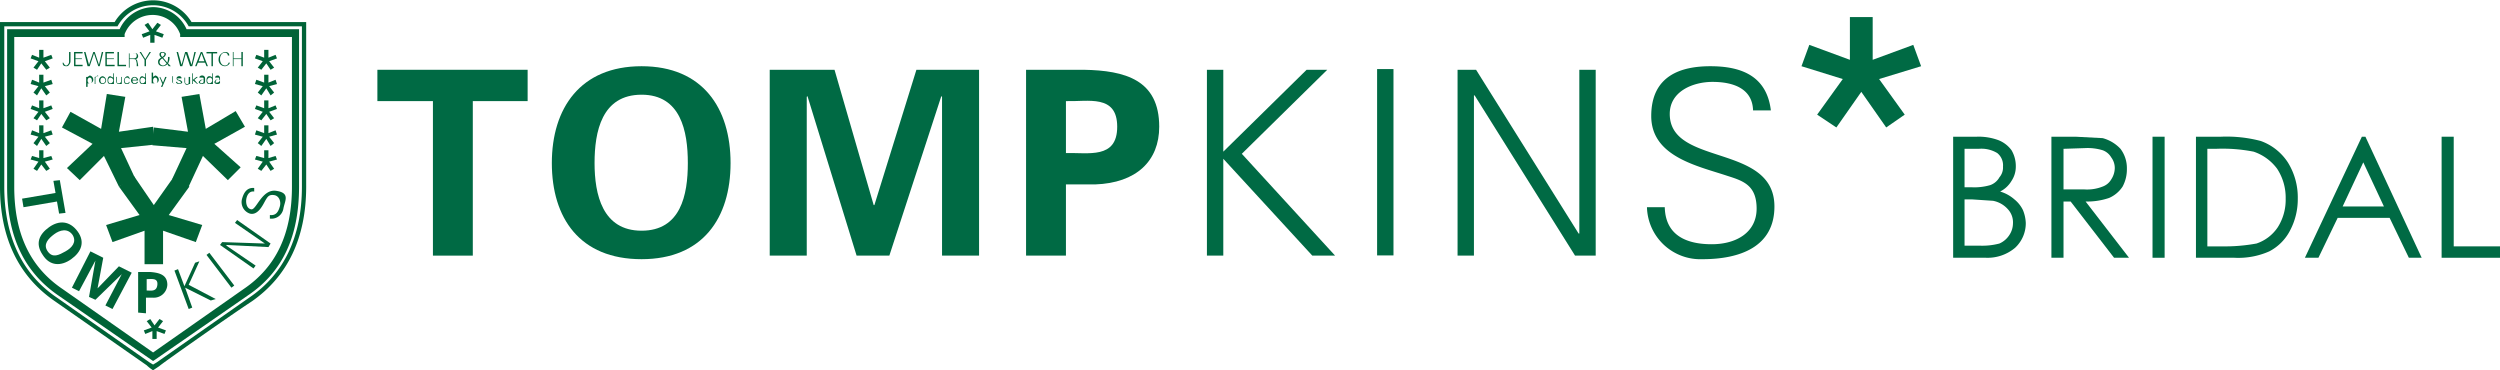 <svg xmlns="http://www.w3.org/2000/svg" viewBox="0 0 351.1 52"><defs><style>.cls-1{fill:#006a44;}.cls-2{fill:#006337;}</style></defs><g id="レイヤー_2" data-name="レイヤー 2"><g id="レイヤー_1-2" data-name="レイヤー 1"><path class="cls-1" d="M274.3,19.2h3.3a8,8,0,0,1,3.1.5,4.2,4.2,0,0,1,1.8,1.4,4.4,4.4,0,0,1,.6,2.3,3.6,3.6,0,0,1-.6,2,3.9,3.9,0,0,1-1.6,1.5,5.3,5.3,0,0,1,2,1.1,4.4,4.4,0,0,1,1.2,1.5,5.3,5.3,0,0,1,.4,1.8,4.7,4.7,0,0,1-1.5,3.5,6,6,0,0,1-4.1,1.4h-4.6Zm1.6,1.7v5.4h1a7.9,7.9,0,0,0,2.6-.3,2.4,2.4,0,0,0,1.3-1.1,2.1,2.1,0,0,0,.5-1.5,2.2,2.2,0,0,0-.8-1.9,4.3,4.3,0,0,0-2.6-.6Zm0,7.1v6.5H278a9.4,9.4,0,0,0,2.8-.3,3.2,3.2,0,0,0,1.4-1.2,3,3,0,0,0,.5-1.6,2.7,2.7,0,0,0-.7-2,3.7,3.7,0,0,0-2.1-1.2l-3-.2Z"/><path class="cls-1" d="M288.1,19.2h3.4l3.8.2a5.3,5.3,0,0,1,2.5,1.5,4.5,4.5,0,0,1,.9,2.8,5.1,5.1,0,0,1-.6,2.5,4.3,4.3,0,0,1-1.9,1.6,9.5,9.5,0,0,1-3.3.5l6.1,7.9h-2.1l-6.1-7.9h-1v7.9h-1.7Zm1.7,1.7v5.7h2.9a5.9,5.9,0,0,0,2.6-.4,2.3,2.3,0,0,0,1.2-1,3,3,0,0,0,.5-1.6,2.5,2.5,0,0,0-.5-1.5,2.3,2.3,0,0,0-1.2-1,7.3,7.3,0,0,0-2.5-.3Z"/><path class="cls-1" d="M302.3,19.2H304v17h-1.7Z"/><path class="cls-1" d="M308.4,36.2v-17h3.5a18.8,18.8,0,0,1,5.6.6,7.6,7.6,0,0,1,3.8,3,9.3,9.3,0,0,1,1.4,5.1,9.4,9.4,0,0,1-1.1,4.5,6.8,6.8,0,0,1-2.9,2.9,10.7,10.7,0,0,1-4.9.9Zm1.6-1.6h2a24.6,24.6,0,0,0,4.9-.4,5.8,5.8,0,0,0,3-2.3,7.2,7.2,0,0,0,1.1-4,7.4,7.4,0,0,0-1.2-4.2,6.8,6.8,0,0,0-3.3-2.4,22.5,22.5,0,0,0-5.3-.4H310Z"/><path class="cls-1" d="M332.2,19.2l7.9,17h-1.8l-2.7-5.6h-7.3l-2.7,5.6h-1.9l8-17Zm-.3,3.6L329,29h5.8Z"/><path class="cls-1" d="M342.9,19.2h1.7V34.6h6.5v1.6h-8.2Z"/><polyline class="cls-1" points="53 9.8 74.1 9.8 74.1 14.2 66.4 14.2 66.4 35.9 60.8 35.9 60.8 14.2 53 14.2 53 9.8"/><path class="cls-1" d="M90.1,36.4c8.6,0,12.5-5.8,12.5-13.5S98.7,9.3,90.1,9.3,77.5,15.2,77.5,22.9s3.9,13.5,12.6,13.5m0-23.1c5.5,0,6.5,5.1,6.5,9.6s-1,9.5-6.5,9.5-6.6-5.1-6.6-9.5S84.5,13.3,90.1,13.3Z"/><polyline class="cls-1" points="124.9 35.9 120.3 35.9 113.4 13.5 113.3 13.6 113.3 35.9 108.1 35.9 108.1 9.8 117.2 9.8 122.7 28.8 122.8 28.8 128.7 9.8 137.5 9.8 137.5 35.9 132.3 35.9 132.3 13.6 132.2 13.5 124.9 35.9"/><path class="cls-1" d="M149.7,35.9v-10h4.1c5.8-.2,9-3.3,9-8.1,0-6.6-4.8-7.9-10.6-8h-8.1V35.9h5.6m0-21.7c3.1.1,7.2-1,7.2,3.6s-4.1,3.6-7.2,3.7Z"/><polyline class="cls-1" points="169.5 35.9 169.5 9.8 171.8 9.8 171.8 21.3 183.5 9.8 186.4 9.8 174.4 21.6 187.5 35.9 184.3 35.9 171.8 22.3 171.8 35.9 169.5 35.9"/><rect class="cls-1" x="193.4" y="9.7" width="2.3" height="26.17"/><polyline class="cls-1" points="204.7 9.8 207.3 9.8 221.7 32.8 221.8 32.8 221.8 9.8 224.1 9.8 224.1 35.9 221.2 35.9 207.1 13.4 207 13.4 207 35.9 204.7 35.9 204.7 9.8"/><path class="cls-1" d="M239.1,36.4a7.5,7.5,0,0,1-7.8-7.3h2.5c.1,4,3.1,5.2,6.6,5.2s6.3-1.7,6.3-5-1.9-3.9-4.1-4.6c-4.2-1.4-10.7-2.7-10.7-8.4s4.2-7,8.3-7,7.9,1.2,8.5,6.2h-2.5c-.1-3.2-3-4-5.7-4s-6,1.3-6,4.5c0,7.4,14.7,4.1,14.7,13,0,5.7-4.9,7.4-10.1,7.4"/><polyline class="cls-1" points="254.1 6.3 259.8 8.4 259.8 2.4 263 2.4 263 8.4 268.7 6.3 269.8 9.3 263.9 11.1 267.5 16.1 264.9 17.9 261.4 12.9 257.9 17.9 255.2 16.1 258.8 11.1 253 9.3 254.1 6.3"/><polygon class="cls-2" points="8.4 25.3 9.2 29.9 8.3 30 8 28.3 3.3 29.1 3.1 27.9 7.8 27.1 7.5 25.4 8.4 25.3"/><path class="cls-2" d="M10.2,33c.6,1-.1,1.8-1,2.3s-1.8,1-2.5,0,.1-1.8.9-2.4,1.9-.9,2.6.1M6,35.8c1,1.6,2.6,1.6,4,.6s2-2.4.9-3.9-2.6-1.6-4-.6S4.9,34.2,6,35.8Z"/><polygon class="cls-2" points="13.4 42.1 12.5 41.7 13.4 36.6 13.4 36.6 11.1 40.9 10.1 40.4 12.7 35.3 14.5 36.2 13.7 40.5 13.7 40.5 16.7 37.4 18.5 38.3 15.8 43.4 14.8 42.9 17.1 38.5 17.1 38.5 13.4 42.1"/><path class="cls-2" d="M20.6,39.2c.7,0,1.6-.2,1.5.8s-.9.8-1.5.8V39.2M20.5,44V41.8h.9A1.9,1.9,0,0,0,23.5,40c0-1.4-1.1-1.7-2.4-1.8H19.4v5.7Z"/><polygon class="cls-2" points="26.5 43.4 24.5 38 25 37.8 25.9 40.2 27.4 36.9 28 36.7 26.5 40 30.3 42 29.6 42.2 26 40.4 27 43.2 26.5 43.4"/><polygon class="cls-2" points="32.5 40.4 29 35.8 29.4 35.5 32.9 40.1 32.5 40.4"/><polygon class="cls-2" points="30.9 34.4 31.2 34 37.2 34.2 37.2 34.2 33 31.3 33.3 30.9 38 34.2 37.7 34.7 31.8 34.4 31.8 34.5 35.9 37.3 35.6 37.7 30.9 34.4"/><path class="cls-2" d="M39.8,29.3a1.7,1.7,0,0,1-1.9,1.4v-.5c.9.1,1.2-.5,1.4-1.2s-.1-1.5-.8-1.6-.9.2-1.2.7-1,2.2-2.2,1.9A1.7,1.7,0,0,1,34,27.9c.2-.7.6-1.6,1.7-1.5v.5c-.7-.1-1,.5-1.1,1s0,1.4.7,1.5,1.5-2.9,3.5-2.6S40,28.2,39.8,29.3Z"/><polygon class="cls-2" points="14.9 31.6 19.6 30.2 16.7 26.2 18.8 24.7 21.6 28.8 24.5 24.7 26.6 26.2 23.7 30.2 28.4 31.6 27.5 34 22.9 32.4 22.9 37.1 20.3 37.1 20.3 32.4 15.8 34 14.9 31.6"/><polygon class="cls-2" points="9.4 23.6 13 20.2 8.7 17.9 9.9 15.7 14.2 18.1 15 13.2 17.6 13.6 16.7 18.5 21.5 17.8 21.8 20.3 17 20.8 19 25.1 16.7 26.2 14.6 21.9 11.2 25.3 9.4 23.6"/><polygon class="cls-2" points="21.6 17.9 26.4 18.5 25.5 13.6 28 13.2 28.9 18.1 33.1 15.6 34.4 17.8 30.1 20.2 33.8 23.5 32 25.3 28.5 21.9 26.5 26.2 24.2 25.1 26.2 20.8 21.4 20.4 21.6 17.9"/><polygon class="cls-2" points="20.2 46.4 21.3 46 20.6 45.1 21.1 44.8 21.7 45.7 22.4 44.8 22.9 45.1 22.2 46 23.3 46.4 23.1 46.9 22 46.5 22 47.6 21.4 47.6 21.4 46.5 20.4 46.9 20.2 46.4"/><polygon class="cls-2" points="19.9 4.8 21 4.4 20.3 3.5 20.8 3.2 21.4 4.1 22.1 3.2 22.6 3.5 21.9 4.4 23 4.8 22.8 5.3 21.7 4.9 21.7 6 21.1 6 21.1 4.9 20.1 5.3 19.9 4.8"/><polygon class="cls-2" points="36 21.9 37.1 22.2 37.1 21.1 37.7 21.1 37.7 22.2 38.7 21.9 38.9 22.4 37.8 22.7 38.5 23.7 38 24 37.4 23.1 36.7 24 36.2 23.7 36.9 22.7 35.8 22.4 36 21.9"/><polygon class="cls-2" points="36 18.3 37.1 18.7 37.1 17.6 37.7 17.6 37.7 18.7 38.7 18.3 38.9 18.9 37.8 19.2 38.5 20.1 38 20.5 37.4 19.5 36.7 20.5 36.2 20.1 36.9 19.2 35.8 18.9 36 18.3"/><polygon class="cls-2" points="36 14.8 37.1 15.2 37.1 14.1 37.7 14.1 37.7 15.2 38.7 14.8 38.9 15.3 37.8 15.7 38.5 16.6 38 16.9 37.4 16 36.7 16.9 36.2 16.6 36.9 15.7 35.8 15.3 36 14.8"/><polygon class="cls-2" points="36 11.2 37.1 11.6 37.1 10.5 37.7 10.5 37.7 11.6 38.7 11.2 38.9 11.8 37.8 12.1 38.5 13 38 13.4 37.4 12.4 36.7 13.4 36.2 13 36.9 12.1 35.8 11.8 36 11.2"/><polygon class="cls-2" points="36 7.7 37.1 8.1 37.1 7 37.7 7 37.7 8.1 38.7 7.7 38.9 8.2 37.8 8.6 38.5 9.5 38 9.8 37.4 8.9 36.7 9.8 36.2 9.5 36.9 8.6 35.8 8.2 36 7.7"/><polygon class="cls-2" points="7.4 22.4 6.3 22.7 7 23.7 6.5 24 5.8 23.1 5.2 24 4.7 23.7 5.4 22.7 4.3 22.4 4.5 21.9 5.5 22.2 5.5 21.1 6.1 21.1 6.1 22.2 7.2 21.9 7.4 22.4"/><polygon class="cls-2" points="7.4 18.9 6.3 19.2 7 20.1 6.5 20.5 5.8 19.5 5.2 20.5 4.7 20.1 5.4 19.2 4.3 18.9 4.5 18.3 5.5 18.7 5.5 17.6 6.1 17.6 6.1 18.7 7.2 18.3 7.4 18.9"/><polygon class="cls-2" points="7.4 15.3 6.3 15.7 7 16.6 6.5 16.9 5.8 16 5.2 16.9 4.7 16.6 5.4 15.7 4.3 15.3 4.5 14.8 5.5 15.2 5.5 14.1 6.1 14.1 6.1 15.2 7.2 14.8 7.4 15.3"/><polygon class="cls-2" points="7.4 11.8 6.3 12.1 7 13 6.5 13.4 5.8 12.4 5.2 13.4 4.7 13 5.4 12.1 4.3 11.8 4.5 11.2 5.5 11.6 5.5 10.5 6.1 10.5 6.1 11.6 7.2 11.2 7.4 11.8"/><polygon class="cls-2" points="7.4 8.2 6.3 8.6 7 9.5 6.5 9.8 5.8 8.9 5.2 9.8 4.7 9.5 5.4 8.6 4.3 8.2 4.5 7.7 5.5 8.1 5.5 7 6.1 7 6.1 8.1 7.2 7.7 7.4 8.2"/><path class="cls-2" d="M8.9,8.8c.1.2.2.4.4.4s.4-.3.4-.5V7.3h.2V8.6a.8.8,0,0,1-.2.5.4.4,0,0,1-.4.2c-.4,0-.5-.2-.5-.5Z"/><polygon class="cls-2" points="10.4 9.3 10.4 7.3 11.6 7.3 11.6 7.5 10.6 7.5 10.6 8.2 11.5 8.2 11.5 8.3 10.6 8.3 10.6 9.1 11.6 9.1 11.6 9.3 10.4 9.3"/><polygon class="cls-2" points="13.2 7.5 13.2 7.5 13.8 9.3 14 9.3 14.5 7.3 14.3 7.3 13.9 9.1 13.9 9.1 13.3 7.3 13.1 7.3 12.5 9.1 12.5 9.1 12 7.3 11.8 7.3 12.3 9.3 12.6 9.3 13.2 7.5"/><polygon class="cls-2" points="14.8 9.3 14.8 7.3 16 7.3 16 7.5 15 7.5 15 8.2 16 8.2 16 8.3 15 8.3 15 9.1 16.1 9.1 16.1 9.3 14.8 9.3"/><polygon class="cls-2" points="17.7 9.3 17.7 9.1 16.7 9.1 16.7 7.3 16.5 7.3 16.5 9.3 17.7 9.3"/><path class="cls-2" d="M18.2,8.2V7.5h.4c.2,0,.6-.1.6.3s-.3.4-.6.4h-.4m0,.1h.5c.4,0,.4.1.5.6v.4h.2a1.8,1.8,0,0,0-.1-.6c0-.2-.1-.4-.3-.4h0a.4.4,0,0,0,.4-.4.5.5,0,0,0-.2-.4H18.1v2h.1Z"/><polygon class="cls-2" points="20.3 9.3 20.5 9.3 20.5 8.4 21.2 7.3 21 7.3 20.4 8.3 19.8 7.3 19.6 7.3 20.3 8.4 20.3 9.3"/><path class="cls-2" d="M22.8,8.2a.7.7,0,0,0-.4.5.5.5,0,0,0,.5.5c.2,0,.3-.1.5-.3l-.6-.7m.3-.6c0-.1-.1-.2-.3-.2a.2.2,0,0,0-.2.2.5.5,0,0,0,.2.4c.1-.1.3-.2.3-.4m-.4.5a.5.5,0,0,1-.3-.5c0-.2.2-.3.4-.3s.5.1.5.3a.7.7,0,0,1-.4.5l.6.7a2.5,2.5,0,0,0,.1-.8h.2a1.5,1.5,0,0,1-.2.9l.4.4h-.3L23.5,9a.9.9,0,0,1-.6.3c-.4,0-.7-.2-.7-.6s.2-.4.4-.6Z"/><polygon class="cls-2" points="25.6 9.3 25.3 9.3 24.8 7.3 25 7.3 25.5 9.1 25.5 9.1 26 7.3 26.3 7.3 26.9 9.1 26.9 9.1 27.3 7.3 27.5 7.3 27 9.3 26.7 9.3 26.1 7.5 26.1 7.5 25.6 9.3"/><path class="cls-2" d="M27.9,8.6l.4-1.1.4,1.1h-.8m-.3.7.2-.5h1l.2.5h.2l-.8-2h-.2l-.8,2Z"/><polygon class="cls-2" points="29.7 7.5 29 7.5 29 7.3 30.5 7.3 30.5 7.5 29.9 7.5 29.9 9.3 29.7 9.3 29.7 7.5"/><path class="cls-2" d="M32.2,7.8c0-.4-.3-.5-.6-.5s-.9.4-.9,1a.9.9,0,0,0,.9,1,.8.8,0,0,0,.7-.5h-.2a.5.5,0,0,1-.5.4c-.5,0-.7-.5-.7-.9s.2-.9.7-.9a.4.4,0,0,1,.4.4Z"/><polygon class="cls-2" points="32.7 9.3 32.7 7.3 32.8 7.3 32.8 8.2 33.9 8.2 33.9 7.3 34.1 7.3 34.1 9.3 33.9 9.3 33.9 8.3 32.8 8.3 32.8 9.3 32.7 9.3"/><path class="cls-2" d="M12.6,11.7c.3,0,.3-.2.3-.4s-.1-.4-.3-.4-.3.2-.3.4.1.4.3.4m-.3.5h-.2V10.8h.2l.3-.2a.6.6,0,0,1,.5.6.5.5,0,0,1-.5.5h-.3Z"/><path class="cls-2" d="M13.4,11.8h-.1v-1h.1l.3-.2a.1.1,0,0,1,.1.1h-.1a.3.3,0,0,0-.3.3Z"/><path class="cls-2" d="M14.8,11.3a.4.4,0,0,1-.4.4c-.2,0-.3-.2-.3-.4s.1-.4.3-.4a.4.4,0,0,1,.4.4m-.4-.6a.6.6,0,0,0-.5.6.5.5,0,0,0,1,0A.6.6,0,0,0,14.4,10.7Z"/><path class="cls-2" d="M15.9,11.3a.4.4,0,0,1-.4.4c-.2,0-.3-.2-.3-.4s.1-.4.3-.4a.4.4,0,0,1,.4.4m0,.5H16V10.3h-.1v.6h0l-.4-.2c-.3,0-.4.3-.4.6s.1.5.4.5h.4Z"/><path class="cls-2" d="M17,10.8h.1v1h-.4a.4.4,0,0,1-.4-.4v-.6h.1v.7c0,.1.1.2.3.2a.3.3,0,0,0,.3-.3Z"/><path class="cls-2" d="M18.2,11.1c0-.2-.1-.4-.3-.4s-.5.3-.5.6.1.5.4.5.4-.1.4-.3h-.1c0,.1-.1.2-.3.2s-.3-.2-.3-.4.1-.4.3-.4.3,0,.3.2Z"/><path class="cls-2" d="M18.6,11.3c0,.2.1.4.3.4s.3-.1.3-.2h.2a.5.5,0,0,1-.5.3.5.5,0,0,1-.5-.5.5.5,0,1,1,1,0h-.8m.6-.1a.3.3,0,1,0-.6,0Z"/><path class="cls-2" d="M20.4,11.3a.4.4,0,0,1-.4.4c-.2,0-.3-.2-.3-.4s.1-.4.3-.4a.4.4,0,0,1,.4.4m0,.5h.1V10.3h-.1v.6h0l-.4-.2c-.3,0-.4.3-.4.6s.1.5.4.5h.4Z"/><path class="cls-2" d="M21.5,11.7h.3a.5.5,0,0,0,.5-.5.6.6,0,0,0-.5-.6l-.3.2h0v-.6h-.2v1.5h.2m.3-.8c.2,0,.3.2.3.4s0,.4-.3.4-.3-.2-.3-.4S21.6,10.9,21.8,10.9Z"/><polygon class="cls-2" points="22.5 10.8 22.9 11.6 23.2 10.8 23.4 10.8 22.8 12.2 22.6 12.2 22.8 11.8 22.4 10.8 22.5 10.8"/><path class="cls-2" d="M24.2,10.9h0v-.2h.1v.3h0v.7h.2c-.3,0-.3-.1-.3-.3Z"/><path class="cls-2" d="M25.2,10.7a.3.3,0,0,1,.3.3h-.6c0,.2.2.2.5.3l.2.2c0,.2-.2.3-.5.3a.4.4,0,0,1-.4-.3h.2c0,.2.1.2.3.2s.2,0,.2-.2l-.3-.2a.3.3,0,0,1-.3-.3C24.8,10.8,25,10.7,25.2,10.7Z"/><path class="cls-2" d="M26.5,10.8h.2v1h-.2c0,.1-.1.1-.3.1s-.3-.3-.3-.4v-.6H26v.7c0,.1.1.2.3.2s.2-.1.2-.3Z"/><polygon class="cls-2" points="27.1 11.2 27.6 10.8 27.8 10.8 27.3 11.2 27.8 11.8 27.7 11.8 27.1 11.3 27.1 11.8 27 11.8 27 10.3 27.1 10.3 27.1 11.2"/><path class="cls-2" d="M28.3,11.7c.3,0,.3-.2.3-.4s-.5,0-.5.2.1.2.2.2m.3-.6c0-.2-.1-.2-.2-.2H28c0-.2.2-.3.4-.3a.4.4,0,0,1,.4.4v.5c-.1.1,0,.1,0,.2h-.2c0,.1-.2.1-.3.1s-.4-.1-.4-.3l.3-.3h.4Z"/><path class="cls-2" d="M29.8,11.3a.4.4,0,0,1-.4.4c-.2,0-.3-.2-.3-.4a.4.4,0,0,1,.4-.4c.2,0,.3.2.3.4m0,.5h.1V10.3h-.1v.6h0a.5.5,0,0,0-.4-.2c-.3,0-.4.3-.4.6s.1.5.4.5h.4Z"/><path class="cls-2" d="M30.8,11.2h-.5l-.2.3c0,.2.2.3.4.3s.3,0,.3-.1h.1v-.7c0-.2-.1-.4-.3-.4s-.4.1-.4.3h.4c.1,0,.2,0,.2.2h0m-.5.3c0-.2.3-.2.5-.2s0,.4-.3.4S30.3,11.7,30.3,11.5Z"/><path class="cls-2" d="M16.8,4.1H1V26.2c0,7,2.4,12,7.2,15.3l13.3,9.2.3-.2,13-9c4.9-3.3,7.2-8.3,7.2-15.3V4.1H26.2A5.2,5.2,0,0,0,21.5,1a5.3,5.3,0,0,0-4.7,3.1m.3,1.1h.4V4.8a4.2,4.2,0,0,1,3.9-2.7,4.1,4.1,0,0,1,3.9,2.7v.4H41v21c0,6.6-2.2,11.3-6.8,14.4L21.5,49.5,8.8,40.6C4.2,37.5,2,32.8,2,26.2V5.2Z"/><path class="cls-2" d="M16.1,3.1H0V26.2c0,7.2,2.6,12.6,7.7,16.1l12.9,9a5.5,5.5,0,0,0,.9.7l.9-.6c0-.1,9.8-7,13-9.1,5-3.5,7.6-8.9,7.6-16.1V3.1H26.9a6.3,6.3,0,0,0-10.8,0m.2.6h.2a5.7,5.7,0,0,1,10,0H42.4V26.2c0,7-2.5,12.3-7.4,15.6L22,50.9l-.5.3-.5-.3L8,41.8C3.1,38.5.6,33.2.6,26.2V3.7Z"/></g></g></svg>